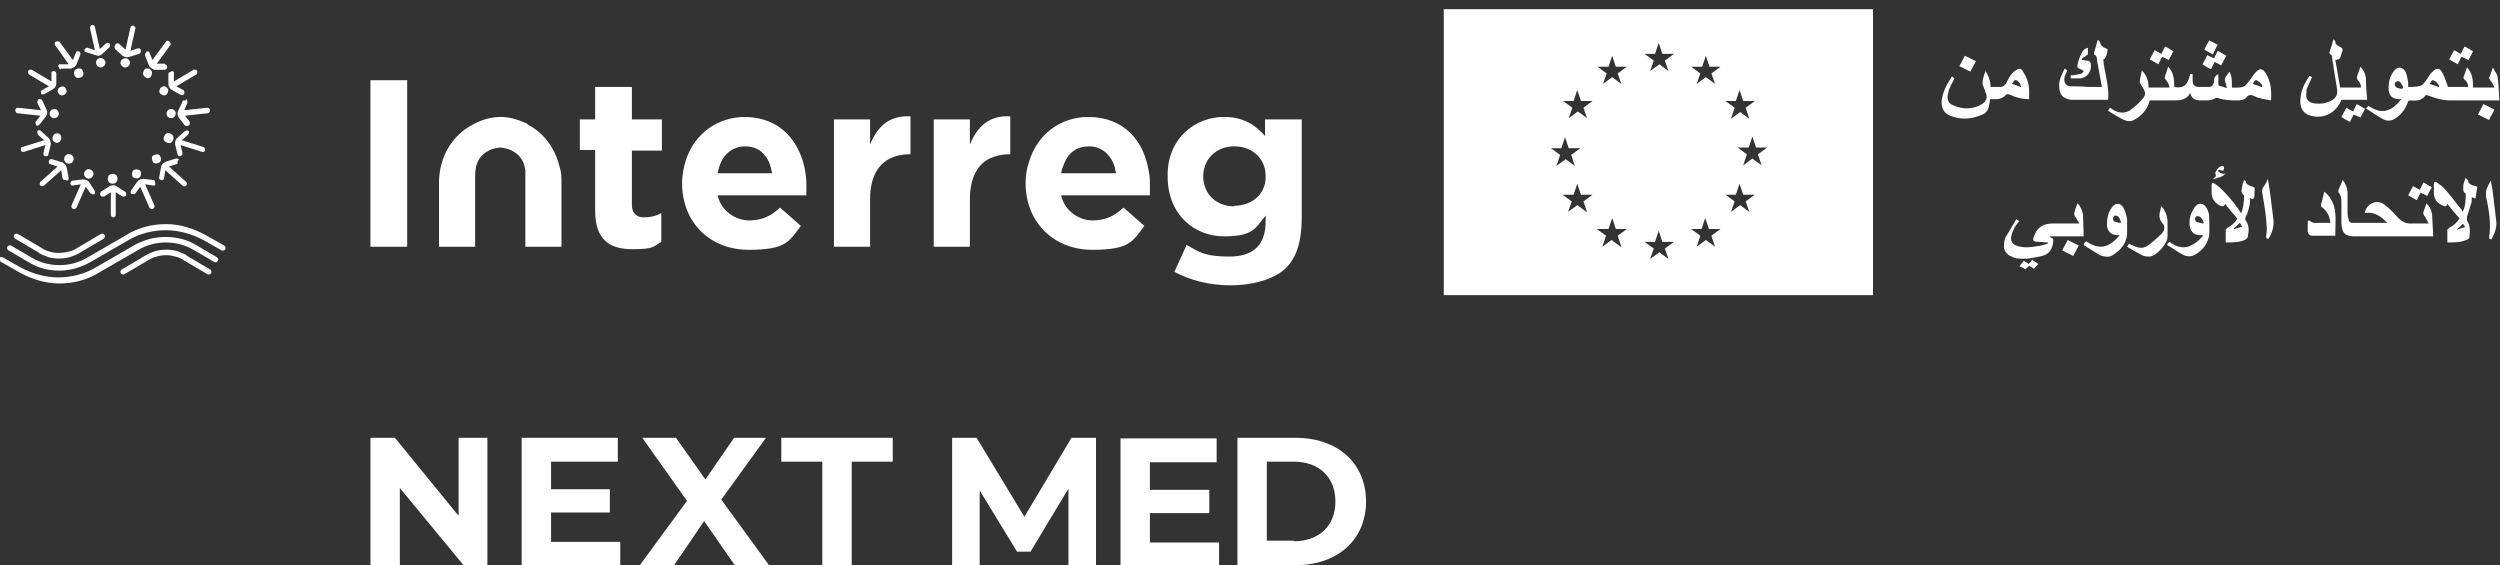 <?xml version="1.0" encoding="UTF-8"?>
<svg xmlns="http://www.w3.org/2000/svg" id="Livello_2" data-name="Livello 2" version="1.1" viewBox="0 0 408.3 92.3">
  <rect x="0" y="0" width="408.3" height="92.3" fill="#333333" stroke="none"/>
  <defs>
    <style>
      .cls-1 {
        fill: #fff;
        stroke-width: 0px;
      }
    </style>
  </defs>
  <g id="misure">
    <g>
      <g>
        <path class="cls-1" d="M177.8,19.1c-4.8,0-8.4,3-9.7,7.2-.4,1.1-.6,2.4-.6,3.6h0c0,6.4,4.6,10.9,10.9,10.9s6.6-1.5,8.5-3.9l-3.4-3c-1.6,1.5-3.1,2.1-5.1,2.1s-4.5-1.4-5.1-4.1h14.5c0-.5,0-1.1,0-1.5,0-.9,0-1.7-.2-2.5-.8-4.9-4-8.8-9.9-8.8h0ZM173.3,28.3c.1-.6.3-1.1.5-1.6.7-1.8,2.1-2.8,4.1-2.8s3.6,1.4,4.2,3.5c0,.3.1.6.2.9h-8.9Z"></path>
        <polygon class="cls-1" points="60.5 31.5 60.5 40.3 66.5 40.3 66.5 30.4 66.5 13.1 60.5 13.1 60.5 31.5"></polygon>
        <path class="cls-1" d="M103.1,14.2h-5.9v5.3h-2.5v5h2.5v9.9c0,4.8,2.4,6.3,6.1,6.3s3.4-.5,4.7-1.2v-4.7c-.9.5-1.8.7-2.9.7s-1.9-.7-1.9-2v-8.9h4.9v-5.1h-4.9v-5.3h0Z"></path>
        <path class="cls-1" d="M121.7,19.1c-4.6,0-8.2,2.8-9.6,6.8-.4,1.2-.7,2.6-.7,4h0c0,6.5,4.6,10.9,10.9,10.9s6.6-1.5,8.5-3.9l-3.4-3c-1.6,1.5-3.1,2.1-5.1,2.1s-4.5-1.4-5.1-4.1h14.5c0-.5,0-1.1,0-1.5,0-1.8-.3-3.5-.9-5-1.4-3.6-4.4-6.3-9.3-6.3h0ZM117.2,28.3c.2-1,.5-1.9,1-2.6.8-1.1,2-1.8,3.5-1.8s2.6.6,3.3,1.6c.6.7.9,1.7,1.1,2.8h-8.9Z"></path>
        <path class="cls-1" d="M142.1,23.7v-4.2h-5.9v20.8h5.9v-7.7c0-4.2,1.7-6.5,4.6-7.2.5-.1,1.1-.2,1.7-.2h.3v-6.2c-3.5-.2-5.4,1.7-6.6,4.6h0Z"></path>
        <path class="cls-1" d="M158.4,23.7v-4.2h-5.9v20.8h5.9v-7.7c0-3.5,1.2-5.7,3.2-6.7.9-.4,1.9-.7,3.1-.7h.3v-6.2c-3.5-.2-5.4,1.7-6.6,4.6h0Z"></path>
        <path class="cls-1" d="M206.6,19.5v2.7c-1.6-1.8-3.5-3.1-6.7-3.1-4.6,0-9,3.3-9.2,9.1,0,.2,0,.4,0,.6h0c0,6.3,4.4,9.8,9.2,9.8s5.1-1.3,6.8-3.4v1c0,3.7-1.9,5.7-5.9,5.7s-4.9-.7-7-1.9l-2,4.4c2.6,1.4,5.8,2.2,9.2,2.2s7-.9,9-2.8c1.8-1.8,2.6-4.5,2.6-8.2v-16.1h-5.9,0ZM201.6,33.7c-2.9,0-5-1.9-5.1-4.8h0c0-3,2.2-5,5.1-5s5.1,2,5.1,4.8h0c0,.6,0,1.1-.2,1.6-.6,2-2.5,3.3-4.9,3.3h0Z"></path>
        <path class="cls-1" d="M86.3,20.3c-1.3-.6-2.8-1.2-4.5-1.2s-3.2.5-4.5,1.2c-3.5,1.8-5.5,5.3-5.6,9.3v10.7h5.9v-11.5h0c0-2.1.6-3.4,2.4-4.3.4-.2,1.3-.4,1.7-.4s1.3.2,1.7.4c1.5.7,2.2,1.8,2.4,3.3,0,.3,0,.6,0,1v11.5h5.9v-10.4c0-.9,0-1.8-.3-2.6-.7-3-2.5-5.6-5.3-7h0Z"></path>
      </g>
      <path class="cls-1" d="M235.8,48.2h70.1V1.5h-70.1v46.7ZM259.1,34.6l-1.5-1.1-1.5,1.1.6-1.7-1.5-1.1h1.8l.6-1.8.6,1.8h1.9l-1.5,1.1.6,1.7ZM288.6,24.1l-1.5,1.1.6,1.8-1.5-1.1-1.5,1.1.6-1.8-1.5-1.1h1.8l.6-1.8.6,1.8h1.8ZM283.5,16.5l.6-1.8.6,1.8h1.9l-1.5,1.1.6,1.8-1.5-1.1-1.5,1.1.6-1.8-1.5-1.1h1.9ZM283.5,31.8l.6-1.8.6,1.8h1.9l-1.5,1.1.6,1.7-1.5-1.1-1.5,1.1.6-1.7-1.5-1.1h1.9ZM278,10.9l.6-1.8.6,1.8h1.8l-1.5,1.1.6,1.7-1.5-1.1-1.5,1.1.6-1.7-1.5-1.1h1.9ZM277.9,37.4l.6-1.8.6,1.8h1.9l-1.5,1.1.6,1.8-1.5-1.1-1.5,1.1.6-1.8-1.5-1.1h1.8ZM270.3,8.8l.6-1.8.6,1.8h1.9l-1.5,1.1.6,1.7-1.5-1.1-1.5,1.1.6-1.7-1.5-1.1h1.8ZM270.3,39.5l.6-1.8.6,1.8h1.9l-1.5,1.1.6,1.7-1.5-1.1-1.5,1.1.6-1.7-1.5-1.1h1.9ZM264.7,40.3l-1.5-1.1-1.5,1.1.6-1.8-1.5-1.1h1.9l.6-1.8.6,1.8h1.8l-1.5,1.1.6,1.8ZM262.7,10.9l.6-1.8.6,1.8h1.8l-1.5,1.1.6,1.7-1.5-1.1-1.5,1.1.6-1.7-1.5-1.1h1.9ZM257,16.5l.6-1.8.6,1.8h1.9l-1.5,1.1.6,1.7-1.5-1.1-1.5,1.1.6-1.7-1.5-1.1h1.8ZM255,24.2l.6-1.8.6,1.8h1.9l-1.5,1.1.6,1.8-1.5-1.1-1.5,1.1.6-1.8-1.5-1.1h1.9Z"></path>
      <g>
        <path class="cls-1" d="M362.4,14c.4.1.8.2,1.3.4-.1-.3-.1-.6-.2-.8-.2-.4-.2-.8.1-1.2.2-.2.3-.4.5-.7.5.8.4,1.7.4,2.6.7,0,1.4.1,2-.2.3-.1.5-.5.7-.7.5-.6.8-1.2,1.3-1.7.6-.6,1-.5,1.5.2.9,1.4,1,2.9.9,4.5-.6-.1-1.3-.2-1.9-.4-.2,0-.4-.1-.6-.2-.6-.3-1.1-.5-1.6.2-.2.3-.7.3-1.1.4-1.2,0-2.4,0-3.5-.4,0,0-.3,0-.3,0-.5.3-1,.4-1.6.4-.2,0-.5,0-.7,0-.9,0-1.6-.1-1.9-1.2-.6,1.1-1.6,1.2-2.6,1.2-1.4,0-2.7,0-4,0-.4,1.5-1.3,2.5-2.6,3.2-.6.3-1.2.2-1.8-.1-.8-.4-1.6-.9-2.4-1.4.1-.2.2-.4.3-.5.3.2.5.3.8.5.9.4,1.7.4,2.5-.1.6-.5,1.2-.9,1.7-1.5.9-.9,1-1.3.1-2.6-.2-.3-.3-.5-.2-.9.1-.5.2-1,.3-1.5.8.8,1.1,1.7,1.1,2.8h3.4c0-.5-.3-.9-.6-1.3-.2-.2-.2-.3-.1-.6.2-.5.3-.9.5-1.5.9.9,1,2.1,1,3.3,1.5.3,2.2-.3,2.6-2.1.1,0,.3,0,.4,0v1c0,.8.3,1.1,1.1,1.1s1,0,1.5,0c.6,0,.9-.4.9-1.1,0-.5.3-.8.7-1v1.8h0ZM369.4,14.2c0,0,0-.1.1-.2-.1-.2-.3-.4-.5-.6-.2-.1-.5-.4-.6-.3-.2,0-.3.4-.5.6.5.2,1,.3,1.4.5h0Z"></path>
        <path class="cls-1" d="M386.4,17.8c.1-.2.2-.3.4-.5,1,.6,2,1.1,3.1.7,1-.3,1.6-1,2.3-1.8-.1,0-.2,0-.3,0-1.2,0-1.8-.6-1.8-1.8,0-1,.2-1.9.8-2.7.6-.9,1.5-.9,2,.1.2.5.3,1.1.4,1.6,0,.2,0,.5,0,.8.7,0,1.4,0,2-.2.3,0,.5-.4.8-.7.4-.5.7-1.2,1.2-1.6.7-.7,1.2-.6,1.6.2.4.7.6,1.5.9,2.3h3.3c0-.5-.2-.9-.6-1.2-.2-.2-.2-.4-.1-.6.2-.4.3-.9.5-1.4.9.9,1,2.1,1,3.3h3.5c-.2-.4-.4-.9-.7-1.2-.2-.2-.2-.4-.1-.6.2-.4.3-.9.5-1.4,0,0,0,0,.1,0,.2.5.6.9.7,1.4.2,1.3.2,2.6.3,3.9h-.6c-2.4,0-4.9,0-7.3,0-1.3,0-2.5-.3-3.7-.8-.1,0-.2,0-.3-.1,0,0,0,0-.1,0-.6.9-1.5,1-2.4.9-.3,0-.5,0-.6.4-.4,1.1-1.1,2-2.1,2.6-.6.4-1.4.4-2,0-.9-.5-1.8-1.1-2.7-1.7h0ZM392.4,14.4c0,0,0-.1.1-.1-.1-.3-.3-.6-.5-.9-.1-.1-.4-.2-.6-.1-.1,0-.3.3-.3.5s.2.4.3.5c.3.1.6.2,1,.2ZM398.3,14.2s0,0,.1-.1c-.1-.2-.3-.5-.5-.7-.1-.1-.4-.3-.6-.3-.2,0-.3.4-.5.6.5.2,1,.3,1.4.5h0Z"></path>
        <path class="cls-1" d="M396.6,36.4c-.2-.4-.4-.8-.7-1.2-.1-.2-.2-.4-.1-.6.2-.5.3-.9.5-1.4.5.5.8,1.1.9,1.8.1,1.2.1,2.3.2,3.6h-12.8c-1.6,0-2.1-.5-2.2-2.1,0-1.1,0-2.2,0-3.3,0-.6,0-1.3-.5-1.8,0,0,0-.2,0-.3.2-.6.5-1.1.7-1.7.5.6.7,1.2.8,1.9,0,1,0,2.1,0,3.1,0,.5,0,1,.2,1.5,0,.3.2.5.6.5h5.6s0,0,.1,0c-1-1-2.1-1.9-3.7-1.6.3-1.6,2-2.3,3.2-1.4.8.6,1.4,1.2,2.1,2,.7.8,1.5,1.2,2.5,1.1.9,0,1.7,0,2.6,0,0,0,0,0,.1,0h0Z"></path>
        <path class="cls-1" d="M324.2,11.5c.6.9.9,1.8.9,2.7.6,0,1.1,0,1.6,0,.5,0,.9-.4,1.1-.9.3-.7.8-1.4,1.4-1.8.6-.4.9-.4,1.2.2.6.9,1,2,1,3.1,0,.5,0,.9,0,1.4-.7,0-1.4-.1-2-.3-.4-.1-.8-.3-1.3-.5-.1,0-.4,0-.4,0-.5.6-1.1.8-1.8.8h-.9c0,.4-.1.8-.2,1.2-.1.6-.5,1.1-1,1.3-1.8.8-3.5.9-5.3.2-1-.4-1.4-1.2-1.4-2.2s.6-2.5,1.3-3.6c.1-.2.3-.4.4-.6.1.1.3.2.4.3-.2.5-.5.9-.7,1.4-.2.4-.3.8-.4,1.3-.1.8.1,1.4.9,1.7,1.6.7,3.2.7,4.7-.2.6-.4.9-.9.7-1.6-.2-.6-.4-1.1-.6-1.6,0-.2,0-.4,0-.6.1-.6.3-1.1.5-1.7h0ZM330,14.2h.1c-.1-.4-.2-.6-.4-.8-.2-.2-.4-.4-.6-.3-.2,0-.3.4-.5.6.5.2,1,.3,1.4.5h0Z"></path>
        <path class="cls-1" d="M329.3,35.8c.2.2.4.2.5.3-.3.4-.6.7-.8,1.1-.2.4-.4.8-.5,1.3-.2.9.2,1.5,1.1,1.7,1,.3,2.1.2,3.1,0,.5,0,.9-.2,1.4-.3.1,0,.3-.1.4-.2,0,0,0,0,0-.1-.5,0-.9-.1-1.4-.1-1.2,0-1.2-.2-.8-1.2.6-1.4,1.7-1.8,3-1.8,1.2,0,2.4,0,3.7,0h.6c-.3-.5-.5-.9-.8-1.3,0-.2-.1-.4,0-.5.1-.5.3-1,.5-1.5.5.5.8,1.2.9,1.9,0,1.1.1,2.3.1,3.5h-5.6s0,0,0,0c0,0,.1,0,.1.1.6.3.6.3.5.9,0,.2,0,.3-.1.5-.2.9-.8,1.5-1.7,1.7-1.3.3-2.6.6-4,.4-.4,0-.8-.2-1.2-.4-.7-.4-1.1-1-1-1.8,0-.5.1-1.1.4-1.5.5-.9,1.1-1.8,1.6-2.7h0Z"></path>
        <path class="cls-1" d="M381.4,9.8c.3,1.5.5,3,.8,4.5h3.4c0-.5-.2-.9-.5-1.2-.2-.2-.2-.5-.1-.8.2-.4.3-.9.5-1.4.5.5.8,1.1.9,1.8,0,1.2.1,2.4.2,3.6h-4.2c-.8,2.1-2.9,3.2-5,2.6-1-.2-1.6-1-1.7-2-.1-1.7.5-3.1,1.5-4.5.1,0,.3.2.4.2-.3.7-.6,1.3-.9,2,0,.1,0,.2,0,.4-.2,1.1.2,1.8,1.4,1.9.9.1,1.7,0,2.5-.4.9-.4,1.2-1,1.1-1.9-.2-1.2-.4-2.5-.6-3.7,0-.5-.2-.9-.2-1.4,0-.3,0-.5-.4-.7,0,0-.1-.3,0-.4.2-.6.4-1.2.6-2,.2.2.3.3.3.4,0,.4.2.5.5.7.8.4.8.5.5,1.3-.1.3-.1.7-.5.9Z"></path>
        <path class="cls-1" d="M366,34.9c.4-1,.5-2,.5-2.9,0,0,0-.1,0-.1-.6-.4-.4-.9-.3-1.4,0-.4.2-.7.3-1.1.1.1.3.2.3.2,0,.5.4.6.8.8.7.2.7.2.6,1,0,.2,0,.3,0,.5,0,.2-.1.4-.2.6-.2,0-.3,0-.5-.2,0,1.2-.3,2.3-.8,3.3,0,0,0,.3,0,.3.7.9.6,1.8.4,2.8,0,.1-.2.3-.3.4-1,.5-2.1.5-3.3.5,0-.7,0-1.4,0-2.1,0,0,.2-.2.3-.3.6-.3,1.2-.8,1.6-1.5-.7-.8-1.3-1.5-2-2.4-.2.5-.5.4-.8.3-.8-.4-1.3-1-1.4-2,0-.5,0-1,0-1.4,0-.3.2-.4.5-.2.3.2.6.4.8.6,1.2,1.1,2.2,2.3,3.1,3.6.1.2.2.3.4.6h0ZM364.9,37.4s0,0,0,0c.4-.1.8-.2,1.3-.4-.1-.2-.3-.4-.4-.6-.3.3-.6.6-1,.9h0Z"></path>
        <path class="cls-1" d="M402.8,29.2c.2.2.3.2.3.3,0,.5.4.6.8.8.2,0,.4.1.7.2-.1.6-.2,1.2-.3,1.9-.2,0-.4-.1-.6-.2,0,.4,0,.9-.2,1.3-.2.7-.4,1.3-.6,1.9,0,.2,0,.4,0,.6.6.9.5,1.9.4,2.8,0,0-.1.2-.3.3-1,.5-2.1.5-3.3.5,0-.7,0-1.4,0-2.1,0,0,.2-.2.3-.3.7-.3,1.2-.8,1.7-1.5-.7-.8-1.3-1.5-2-2.4-.2.6-.5.4-.9.2-.8-.4-1.3-1-1.3-2,0-.5,0-.9,0-1.4,0-.4.2-.5.5-.3.5.4,1,.7,1.3,1.1.9,1,1.7,2.1,2.6,3.2.1.1.2.3.3.5.5-1,.5-2,.5-2.9,0,0,0-.1,0-.1-.5-.2-.4-.7-.4-1.1,0-.5.2-.9.4-1.5h0ZM402.3,36.5c-.3.3-.6.6-1,.9,0,0,0,0,0,.1.4-.1.8-.3,1.3-.4-.1-.2-.2-.4-.4-.6h0Z"></path>
        <path class="cls-1" d="M343.3,14.3c-.3-1.5-.5-2.9-.8-4.3,0-.4,0-.9-.5-1.1,0,0,0-.2,0-.3.2-.7.4-1.3.6-2.1.2.2.4.3.4.4,0,.5.4.7.7.9.2,0,.3.2.5.2,0,.9-.4,1.7-.7,1.7.2,2.2,1,4.3.8,6.6,0,0,0,0-.1,0-2,0-3.9,0-5.9,0h0c-1.5-.2-2-.9-2-2.4,0-1,.5-1.8.9-2.7.2.1.3.2.4.3-.1.4-.3.7-.4,1-.2.9.1,1.6,1.1,1.6.9,0,1.8,0,2.7.1.8,0,1.5,0,2.4,0h0Z"></path>
        <path class="cls-1" d="M340.3,39.9c.1-.2.2-.3.4-.5.9.6,1.9,1.1,3.1.8,1-.3,1.7-1,2.4-1.8-.2,0-.3,0-.4,0-1,0-1.6-.6-1.7-1.6,0-1.1.2-2.1.8-2.9.6-.9,1.5-.8,2,.2.2.5.4,1.1.5,1.7,0,.8,0,1.6,0,2.4-.1,1.6-1.1,2.7-2.4,3.5-.6.4-1.4.2-2,0-.9-.5-1.7-1.1-2.6-1.6h0ZM346.3,36.5s0,0,.1-.2c-.1-.3-.2-.6-.4-.9-.1-.1-.4-.2-.6-.2-.1,0-.3.3-.3.5,0,.2.1.5.3.5.3.1.6.2,1,.2h0Z"></path>
        <path class="cls-1" d="M359.7,38.4c-.1,0-.2,0-.2,0-1.2.1-2-.7-1.9-2.1,0-.9.3-1.7.8-2.4.6-.9,1.5-.8,2,.1.2.4.4.9.4,1.3,0,1,.1,2.1,0,3.1-.2,1.4-1.1,2.5-2.3,3.2-.7.4-1.4.3-2,0-.9-.5-1.7-1.1-2.6-1.6.1-.2.2-.3.4-.5.9.6,1.8,1.1,3,.8,1-.3,1.8-1,2.5-1.8h0ZM359.9,36.5s0,0,0-.1c-.1-.3-.2-.6-.4-.8-.1-.2-.4-.3-.7-.3-.1,0-.4.3-.3.5,0,.2.2.5.4.5.3.1.6.1.9.2h0Z"></path>
        <path class="cls-1" d="M381.4,38.5c-1.3,0-2.5,0-3.7,0-.5,0-.8-.3-.8-.8,0-.5,0-1,0-1.5,0,0,0-.2.2-.2,0,0,.1,0,.2.1.2.1.4.3.6.3.9,0,1.8,0,2.7,0-.1-1-.5-1.9-1.3-2.5-.3-.2-.3-.3-.2-.6.2-.6.3-1.3.5-2,.9.7,1.3,1.5,1.6,2.4.4,1.5.2,3.1.2,4.7h0Z"></path>
        <path class="cls-1" d="M352.9,33.6c.7.7,1,1.5,1.1,2.4,0,.9,0,1.8,0,2.7,0,1.1-1.8,3.1-2.9,3.2-.5,0-1,0-1.4-.3-.8-.4-1.5-.8-2.3-1.3.1-.2.2-.3.3-.5.5.2,1,.5,1.5.6.6.2,1.1,0,1.6-.3.8-.6,1.5-1.2,2.2-1.9.5-.5.7-1.2.2-1.7-.9-1-.4-1.9-.2-2.9h0Z"></path>
        <path class="cls-1" d="M406.9,39.1c-.2,0-.3-.1-.4-.2.4-2.3,0-4.6-.5-6.9,0-.4,0-.8.1-1.1.2-.5.4-.9.7-1.4.1.6.2,1.1.3,1.7.2,1.7.4,3.3.6,5,.1,1-.3,2-.8,2.9h0Z"></path>
        <path class="cls-1" d="M370.4,29.3c.1.7.2,1.2.3,1.8.2,1.6.4,3.2.6,4.8.1,1.1-.2,2.1-.8,3.1-.1,0-.3,0-.4-.2,0-.6.2-1.2.1-1.8-.1-1.6-.3-3.1-.6-4.7s-.1-1.5.3-2.1c.2-.3.3-.6.5-1Z"></path>
        <path class="cls-1" d="M340.2,9.8c.2,0,.4.1.6.1.5,0,.7.3.7.8,0,1.1-.6,1.9-1.7,2.1-.5,0-1,0-1.6,0,0-.2,0-.4,0-.5.5,0,1-.1,1.4-.2.2,0,.4-.1.5-.2,0,0,.2-.2.2-.3,0,0-.2-.1-.2-.2-.8-.2-1-.4-.7-1.2.1-.6.4-1.1.6-1.6.2-.4.5-.7,1-.8,0,.4,0,.7,0,1.1,0,0-.2.1-.3.2-.2.2-.5.3-.7.5,0,0,0,.1,0,.2h0Z"></path>
        <path class="cls-1" d="M403.1,9.8c-.4-.2-.7-.4-1.1-.5-.2.4-.4.8-.6,1.2-.5-.3-.9-.5-1.4-.8.3-.5.5-1,.8-1.5.4.2.7.4,1.1.6.2-.4.4-.8.6-1.2.5.2.9.5,1.4.8-.3.5-.5,1-.8,1.5Z"></path>
        <path class="cls-1" d="M397.2,30.5c-.3.5-.5,1-.8,1.5-.4-.2-.7-.4-1.1-.5-.2.4-.4.8-.6,1.2-.5-.3-.9-.5-1.4-.8.3-.5.5-1,.8-1.5.4.2.7.4,1.1.6.2-.4.4-.8.6-1.2.5.3.9.5,1.4.8h0Z"></path>
        <path class="cls-1" d="M355,8.3c-.3.5-.5,1-.8,1.5-.4-.2-.7-.4-1.1-.5-.2.4-.4.8-.6,1.2-.5-.3-.9-.5-1.4-.8.3-.5.5-1,.8-1.5.4.2.7.4,1.1.6.2-.4.4-.8.6-1.2.5.2.9.5,1.4.8h0Z"></path>
        <path class="cls-1" d="M362.8,10.7c-.4-.2-.7-.4-1.1-.6-.2.4-.4.8-.6,1.2-.5-.2-.9-.5-1.4-.8.3-.5.5-.9.8-1.5.4.2.7.4,1.1.5.2-.4.4-.8.6-1.2.5.3.9.5,1.4.8-.3.5-.5,1-.8,1.5h0Z"></path>
        <path class="cls-1" d="M386.3,17.7c-.3.5-.5,1-.8,1.5-.4-.2-.7-.3-1.1-.5-.2.4-.4.8-.6,1.2-.5-.2-.9-.5-1.4-.8.3-.5.5-1,.8-1.5.4.2.7.4,1.1.6.2-.4.4-.8.6-1.2.5.3.9.5,1.4.8h0Z"></path>
        <path class="cls-1" d="M320.9,9.1c.6.3,1.2.6,1.8.9-.3.6-.6,1.1-.9,1.7-.6-.3-1.2-.6-1.8-.9.3-.6.6-1.1.9-1.7h0Z"></path>
        <path class="cls-1" d="M406.5,19.6c-.6-.3-1.2-.6-1.8-.9.3-.6.6-1.1.9-1.7.6.3,1.2.6,1.8.9-.3.6-.6,1.1-.9,1.7h0Z"></path>
        <path class="cls-1" d="M337.7,39.2c.6.3,1.2.6,1.8.9-.3.6-.6,1.1-.9,1.7-.6-.3-1.2-.6-1.8-.9.3-.6.6-1.1.9-1.7h0Z"></path>
        <path class="cls-1" d="M360,8.1c.3-.5.5-1,.8-1.5.5.2.9.5,1.4.7-.3.5-.5,1-.8,1.6-.5-.3-.9-.5-1.4-.8h0Z"></path>
        <path class="cls-1" d="M332,42.5c.3.2.6.4.9.6-.2.3-.5.5-.7.8-.3-.2-.5-.3-.8-.5-.2.2-.4.4-.6.6-.3-.2-.6-.4-1-.5.2-.3.5-.6.7-.9.3.2.6.3.8.5.2-.2.4-.4.6-.7h0Z"></path>
        <path class="cls-1" d="M363.4,28.4c-.5.6-1.3.6-1.9.9,0,0,0,0,0-.1.2-.2.3-.3.4-.4,0-.3-.2-.6,0-.8.2-.4.5-.8,1-.9.4,0,.4.3.2.8-.3,0-.6-.3-.9,0,.4.4.8.6,1.4.4Z"></path>
      </g>
      <g>
        <polygon class="cls-1" points="74.9 84 74.9 84.2 74.7 84 74.7 84 64.5 71.5 60.5 71.5 60.5 81.6 60.5 92.3 65.3 92.3 65.3 82.5 65.3 79.7 75.7 92.3 79.6 92.3 79.6 84.7 79.6 71.5 74.9 71.5 74.9 84"></polygon>
        <polygon class="cls-1" points="125.1 71.5 119.9 71.5 115.2 78.3 110.4 71.5 104.9 71.5 112.2 81.8 104.5 92.3 110.1 92.3 115 85.1 120 92.3 125.6 92.3 117.8 81.6 125.1 71.5"></polygon>
        <polygon class="cls-1" points="127.6 71.5 127.6 75.4 134.3 75.4 134.3 88.1 134.3 92.3 139.1 92.3 139.1 88.1 139.1 75.4 145.8 75.4 145.8 71.5 127.6 71.5"></polygon>
        <polygon class="cls-1" points="90 85.8 90 83.7 99.6 83.7 99.6 79.9 90 79.9 90 75.4 100.9 75.4 100.9 71.5 85.2 71.5 85.2 85.3 85.2 92.3 101.3 92.3 101.3 88.5 90 88.5 90 85.8"></polygon>
      </g>
      <g>
        <path class="cls-1" d="M174.5,92.3v-12.5s-6.2,10.3-6.2,10.3h-2.2l-6.1-10v12.2h-4.5v-20.8h4l7.8,12.9,7.7-12.9h4v20.8c0,0-4.5,0-4.5,0h0Z"></path>
        <path class="cls-1" d="M199.1,88.5v3.9h-16.1v-20.8h15.7v3.9h-10.9v4.5h9.7v3.8h-9.7v4.8h11.3Z"></path>
        <path class="cls-1" d="M202.1,71.5h9.5c6.8,0,11.5,4.1,11.5,10.4s-4.7,10.4-11.5,10.4h-9.5v-20.8h0ZM211.3,88.4c4.1,0,6.8-2.5,6.8-6.5s-2.7-6.5-6.8-6.5h-4.4v12.9h4.4Z"></path>
      </g>
      <g>
        <path class="cls-1" d="M20.6,31.9c0,.1-.2.2-.4.2s-.1,0-.2,0l-1.1-.7v3.7c0,.2-.2.4-.4.4s-.4-.2-.4-.4v-3.7l-1.1.7c0,0-.1,0-.2,0-.1,0-.3,0-.4-.2-.1-.2,0-.5.1-.6l1.4-.9c.4-.2.8-.2,1.1,0l1.4.9c.1,0,.2.1.2.3s0,.2,0,.3h0ZM18.4,30c.4,0,.8-.3.8-.8s-.3-.8-.8-.8-.8.3-.8.8.3.8.8.8ZM25.4,30c0,.1-.1.3-.2.3,0,0-.1,0-.2,0l-1.3-.2,1.5,3.4c.1.2,0,.5-.2.6s-.5,0-.6-.2l-1.5-3.4-.8,1.1c0,0-.1.1-.2.1-.1,0-.3,0-.4,0-.2-.1-.2-.4-.1-.6l1-1.4c.2-.3.6-.5,1-.5l1.6.2c.1,0,.2,0,.3.2,0,0,.1.2,0,.3ZM22.6,29.1c.4-.2.5-.6.4-1s-.6-.5-1-.4-.5.6-.4,1,.6.5,1,.4ZM29,26.3c0,.1,0,.3,0,.4,0,0-.1.1-.2.1l-1.2.4,2.8,2.5c.2.2.2.4,0,.6s-.4.2-.6,0l-2.8-2.5-.2,1.3c0,0,0,.1-.1.2-.1.1-.2.2-.4.1-.2,0-.4-.3-.3-.5l.3-1.6c0-.4.4-.7.8-.9l1.6-.5c.1,0,.2,0,.3,0,.1,0,.2.1.2.2h0ZM26.1,26.5c.3-.3.2-.8,0-1.1s-.8-.2-1.1,0-.2.8,0,1.1.8.2,1.1,0ZM30.8,21.4c.1.1.1.3,0,.4,0,0,0,.1-.1.2l-1,.9,3.5,1.1c.2,0,.3.3.3.5s-.3.4-.5.3l-3.5-1.1.3,1.3c0,0,0,.2,0,.2,0,.1-.2.2-.3.3-.2,0-.5,0-.5-.3l-.4-1.6c0-.4,0-.8.4-1.1l1.2-1.1c0,0,.2-.1.3-.1.1,0,.2,0,.3.1h0ZM28.3,22.8c.1-.4,0-.8-.5-1s-.8,0-1,.5,0,.8.5,1,.8,0,1-.5ZM30.4,16.2c.1,0,.2.2.2.4,0,0,0,.2,0,.2l-.5,1.2,3.7-.4c.2,0,.5.1.5.4s-.2.5-.4.5l-3.7.4.8,1c0,0,0,.1,0,.2,0,.1,0,.3-.2.4-.2.1-.5.1-.6,0l-1-1.3c-.2-.3-.3-.8-.1-1.1l.7-1.5c0-.1.1-.2.2-.2.1,0,.2,0,.3,0h0ZM28.7,18.5c0-.4-.4-.7-.8-.7s-.7.4-.7.8.4.7.8.7.7-.4.7-.8ZM28,11.6c.1,0,.3,0,.4.2,0,0,0,.1,0,.2v1.3s3.2-1.9,3.2-1.9c.2-.1.5,0,.6.2s0,.5-.2.6l-3.2,1.9,1.1.6c0,0,.1,0,.2.2,0,.1,0,.3,0,.4-.1.2-.4.3-.6.2l-1.4-.8c-.4-.2-.6-.6-.6-1v-1.6c0-.1,0-.2.2-.3s.2-.1.3-.1ZM27.4,14.5c-.2-.4-.7-.5-1-.3s-.5.7-.3,1,.7.5,1,.3.5-.7.3-1ZM23.9,8.4c.1,0,.3,0,.4,0,0,0,.1.1.1.2l.5,1.2,2.2-3c.1-.2.4-.2.6,0s.2.4.1.6l-2.2,3h1.3c0,.1.1.1.2.2.1,0,.2.2.2.4,0,.2-.2.4-.5.4h-1.6c-.4-.2-.8-.4-.9-.8l-.6-1.5c0-.1,0-.2,0-.3,0-.1.1-.2.2-.2h0ZM24.5,11.3c-.3-.2-.8-.2-1,.2s-.2.8.2,1.1.8.2,1-.2.2-.8-.2-1.1ZM18.9,7.2c.1-.1.3-.2.4-.1,0,0,.1,0,.2.1l1,.9.8-3.6c0-.2.3-.4.5-.3s.4.3.3.5l-.8,3.6,1.2-.4c0,0,.1,0,.2,0,.1,0,.3.1.3.3,0,.2,0,.5-.3.6l-1.6.5c-.4.1-.8,0-1.1-.2l-1.2-1.1c0,0-.1-.2-.1-.3,0-.1,0-.2.1-.3h0ZM20.6,9.5c-.4,0-.8.2-.9.6s.2.8.6.9.8-.2.9-.6-.2-.8-.6-.9ZM13.8,8.1c0-.1.2-.2.3-.3,0,0,.2,0,.2,0l1.2.4-.8-3.6c0-.2.1-.5.3-.5s.5,0,.5.3l.8,3.6,1-.9c0,0,.1,0,.2-.1.1,0,.3,0,.4.1.2.2.1.4,0,.6l-1.2,1.1c-.3.3-.7.4-1.1.2l-1.6-.5c-.1,0-.2-.1-.2-.2,0-.1,0-.2,0-.3h0ZM16.3,9.5c-.4,0-.7.5-.6.9s.5.7.9.6.7-.5.6-.9-.5-.7-.9-.6ZM9.5,10.9c0-.1,0-.3.2-.4,0,0,.1,0,.2,0h1.3c0-.1-2.2-3.1-2.2-3.1-.1-.2-.1-.5.1-.6s.5,0,.6,0l2.2,3,.5-1.2c0,0,0-.1.1-.2.1,0,.3-.1.4,0,.2,0,.3.4.2.6l-.6,1.5c-.2.4-.5.6-.9.7h-1.6c-.1.2-.2.1-.3,0,0,0-.1-.2-.1-.3h0ZM12.4,11.3c-.3.2-.4.7-.2,1.1s.7.4,1.1.2.4-.7.2-1.1-.7-.4-1.1-.2ZM6.7,15.3c0-.1,0-.3,0-.4,0,0,0-.1.2-.2l1.1-.6-3.2-1.9c-.2-.1-.3-.4-.2-.6s.4-.3.6-.2l3.2,1.9v-1.3c0,0,0-.2,0-.2,0-.1.2-.2.4-.2.2,0,.4.2.4.4v1.6c0,.4-.2.8-.6,1l-1.4.8c0,0-.2,0-.3,0s-.2-.1-.3-.2ZM9.5,14.5c-.2.4,0,.8.3,1s.8,0,1-.3,0-.8-.3-1-.8,0-1,.3ZM6,20.5c-.1,0-.2-.2-.2-.4,0,0,0-.1,0-.2l.8-1-3.7-.4c-.2,0-.4-.2-.4-.5s.2-.4.5-.4l3.7.4-.6-1.2c0,0,0-.1,0-.2,0-.1.1-.3.2-.4.2-.1.5,0,.6.2l.7,1.5c.2.4.1.8-.1,1.1l-1,1.3c0,0-.2.1-.3.2s-.2,0-.3,0h0ZM8.1,18.5c0,.4.3.8.7.8s.8-.3.8-.7-.3-.8-.7-.8-.8.3-.8.7ZM7.4,25.5c-.2,0-.3-.1-.3-.3,0,0,0-.1,0-.2l.3-1.3-3.5,1.1c-.2,0-.5,0-.5-.3s0-.5.3-.5l3.5-1.1-1-.9c0,0,0-.1-.1-.2,0-.1,0-.3,0-.4.2-.2.4-.2.6,0l1.2,1.1c.3.3.4.7.4,1.1l-.4,1.6c0,.1,0,.2-.2.3,0,0-.2,0-.3,0h0ZM8.6,22.8c.1.4.6.6.9.5s.6-.5.5-1-.6-.6-.9-.5-.6.5-.5,1ZM10.7,29.4c-.1,0-.3,0-.4-.1,0,0,0-.1-.1-.2l-.2-1.3-2.8,2.5c-.2.2-.4.1-.6,0s-.1-.5,0-.6l2.8-2.5-1.2-.4c0,0-.1,0-.2-.1,0-.1-.1-.3,0-.4,0-.2.3-.4.5-.3l1.6.5c.4.1.7.5.8.9l.3,1.6c0,.1,0,.2,0,.3,0,.1-.2.2-.3.2h0ZM10.7,26.5c.3.3.8.3,1.1,0s.3-.8,0-1.1-.8-.3-1.1,0-.3.8,0,1.1ZM15.4,31.7c-.1,0-.3.1-.4,0,0,0-.1,0-.2-.1l-.8-1.1-1.5,3.4c-.1.2-.4.3-.6.2s-.3-.3-.2-.6l1.5-3.4-1.3.2c0,0-.2,0-.2,0-.1,0-.2-.2-.2-.3,0-.2.1-.5.4-.5l1.6-.2c.4,0,.8.1,1.1.5l.9,1.4c0,0,0,.2,0,.3s0,.2-.2.3ZM14.2,29.1c.4.2.8,0,1-.4s0-.8-.4-1-.8,0-1,.4,0,.8.4,1Z"></path>
        <g>
          <path class="cls-1" d="M6.3,41.3c.5.3,1.1.5,1.6.7,1.1.3,2.3.3,3.5,0,.6-.2,1.1-.4,1.6-.7l3.9-2.3c.2-.1.3-.4.2-.6h0c-.1-.2-.4-.3-.6-.2l-3.9,2.3c-.4.3-.9.5-1.4.6-.5.1-1,.2-1.5.2s-1,0-1.5-.2c-.5-.1-1-.3-1.4-.6l-3.9-2.3c-.2-.1-.5,0-.6.2h0c-.1.2,0,.5.2.6l3.9,2.3h0Z"></path>
          <path class="cls-1" d="M3.2,44.5c2,1.1,4.2,1.8,6.5,1.8s4.6-.6,6.5-1.8l6.4-3.7c1.4-.8,2.9-1.2,4.5-1.2s3.1.4,4.5,1.2l3.4,2c.2.1.5,0,.6-.2h0c.1-.2,0-.5-.2-.6l-3.4-2c-1.5-.9-3.2-1.3-5-1.3s-3.5.5-5,1.3l-6.4,3.7c-1.9,1.1-4,1.6-6.1,1.6s-4.2-.6-6.1-1.6l-3-1.7c-.2-.1-.5,0-.6.2H0c-.1.2,0,.5.2.6l3,1.7h0Z"></path>
          <path class="cls-1" d="M30.5,41.7c-.5-.3-1.1-.5-1.6-.7-1.1-.3-2.3-.3-3.5,0-.6.2-1.1.4-1.6.7l-3.9,2.3c-.2.1-.3.4-.2.6h0c.1.2.4.3.6.2l3.9-2.3c.5-.3.9-.5,1.4-.6,1-.3,2-.3,3,0,.5.1,1,.3,1.4.6l3.9,2.3c.2.1.5,0,.6-.2h0c.1-.2,0-.5-.2-.6l-3.9-2.3h0Z"></path>
          <path class="cls-1" d="M4.8,42.9c1.5.9,3.2,1.3,4.9,1.3s3.4-.5,4.9-1.3l6.4-3.7c1.9-1.1,4-1.6,6.1-1.6s4.2.6,6.1,1.6l3,1.7c.2.1.5,0,.6-.2h0c.1-.2,0-.5-.2-.6l-3-1.7c-2-1.1-4.2-1.8-6.5-1.8s-4.6.6-6.5,1.8l-6.4,3.7c-1.4.8-2.9,1.2-4.5,1.2s-3.1-.4-4.5-1.2l-3.4-2c-.2-.1-.5,0-.6.2h0c-.1.2,0,.5.2.6l3.4,2h0Z"></path>
        </g>
      </g>
    </g>
  </g>
</svg>

